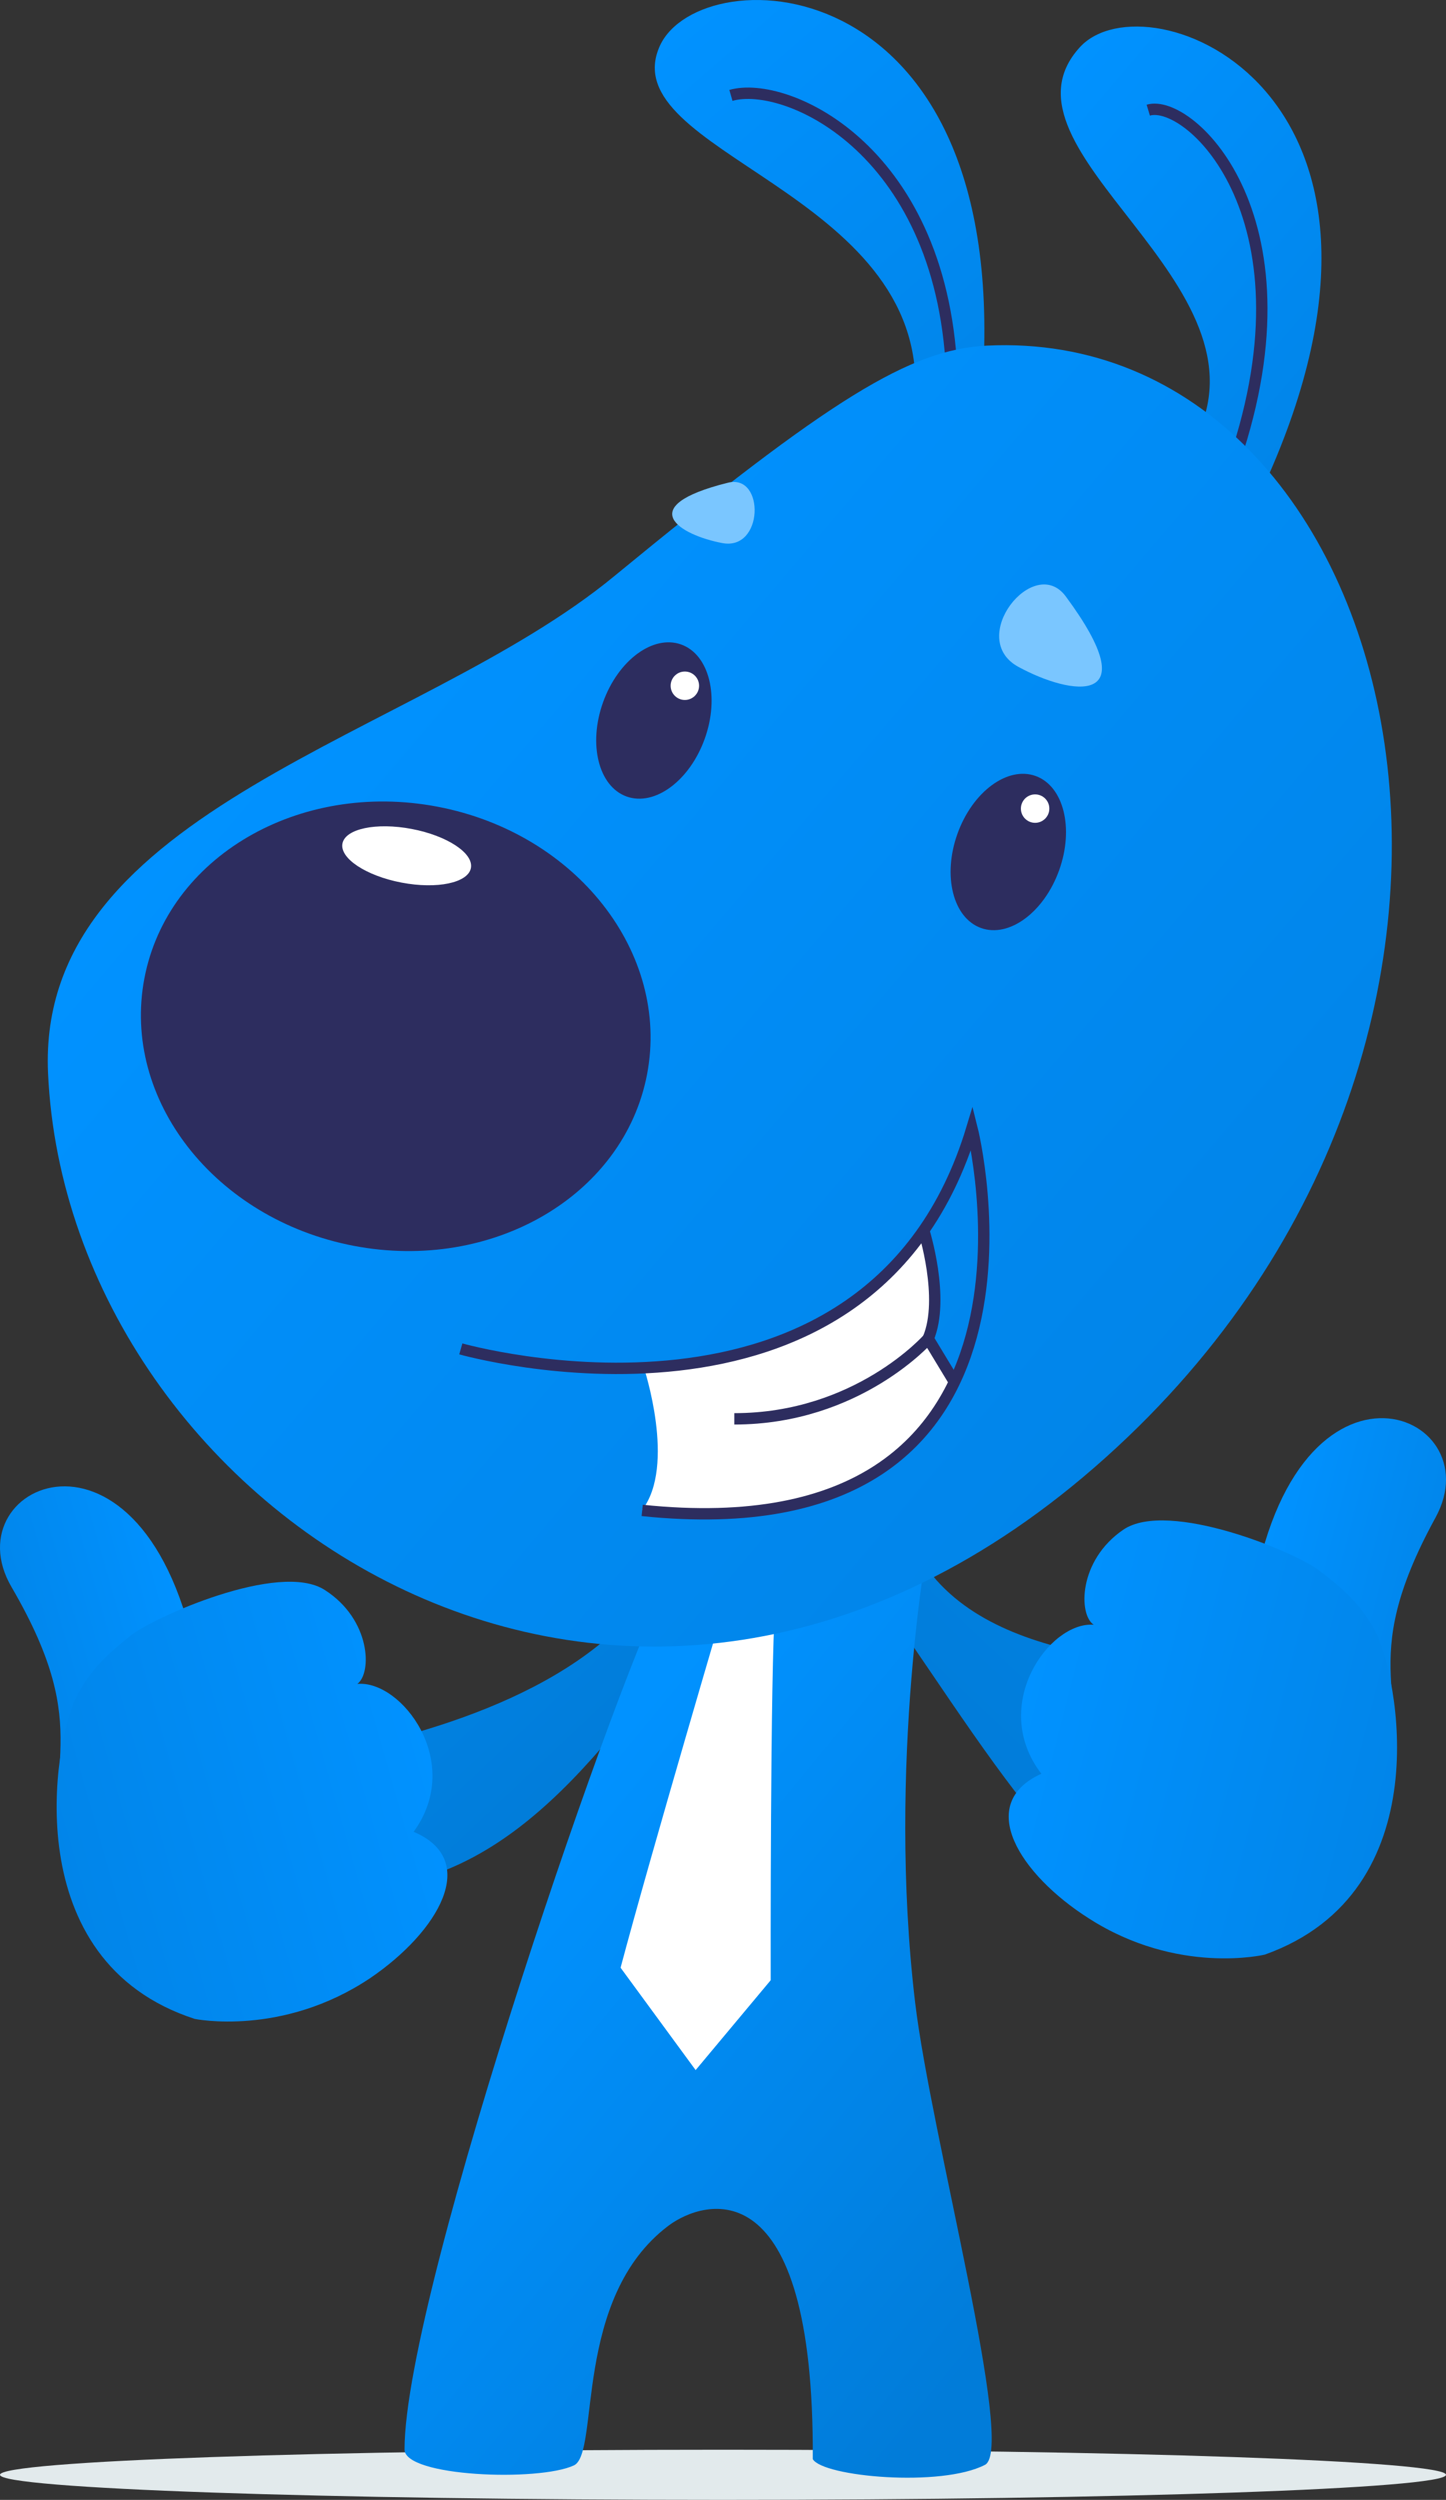 <svg width="173" height="299" viewBox="0 0 173 299" fill="none" xmlns="http://www.w3.org/2000/svg">
    <rect x="0" y="0" width="173" height="299" fill="#333333" stroke="none"/>
    <path
        d="M82.614 195.077C68.124 215.825 56.696 226.981 38.601 225.961C29.825 225.484 26.9 212.219 37.648 210.11C48.397 208.002 68.6 203.308 77.784 190.315"
        fill="url(#paint0_linear_1376_37683)" />
    <path
        d="M86.5 299C134.273 299 173 297.657 173 296C173 294.343 134.273 293 86.5 293C38.727 293 0 294.343 0 296C0 297.657 38.727 299 86.5 299Z"
        fill="#E2EAEC" />
    <path
        d="M105.88 192.016C120.37 212.764 131.866 233.648 150.029 232.696C158.805 232.22 164.723 202.832 153.975 200.723C143.227 198.615 119.894 200.315 110.71 187.322"
        fill="url(#paint1_linear_1376_37683)" />
    <path
        d="M80.03 189.091C75.064 196.982 48.398 273.92 48.398 292.968C48.398 296.233 64.452 296.845 68.669 294.872C71.799 293.376 68.465 274.805 80.03 266.165C84.179 263.104 97.445 258.886 97.24 294.124C98.465 296.233 112.614 297.525 117.852 294.804C121.526 292.832 111.39 255.417 109.485 239.499C106.084 210.86 111.118 183.853 111.118 183.853"
        fill="url(#paint2_linear_1376_37683)" />
    <path
        d="M87.104 190.452C87.104 190.452 77.92 221.54 74.247 235.349L83.226 247.594L92.206 236.846C92.206 236.846 92.138 199.567 92.75 192.016"
        fill="white" />
    <path
        d="M151.256 58.006C172.82 10.728 137.242 -3.082 129.215 5.626C117.787 18.075 153.16 33.925 142.82 52.836"
        fill="url(#paint3_linear_1376_37683)" />
    <path d="M147.174 56.576C158.127 26.373 142.345 11.679 137.379 13.176" stroke="#2D2D5F"
        stroke-width="1.361" stroke-miterlimit="10" />
    <path
        d="M117.446 47.326C121.663 -4.442 83.841 -5.258 78.943 5.49C73.16 18.279 110.915 22.836 109.486 47.394"
        fill="url(#paint4_linear_1376_37683)" />
    <path d="M113.91 45.626C113.161 18.008 94.114 9.504 87.447 11.409" stroke="#2D2D5F"
        stroke-width="1.361" stroke-miterlimit="10" />
    <path
        d="M118.059 41.339C168.262 38.89 189.486 123.039 132.276 174.33C75.202 225.554 8.128 180.861 5.747 128.345C4.319 96.576 49.964 88.277 73.433 68.958C99.419 47.597 108.875 41.815 118.059 41.339Z"
        fill="url(#paint5_linear_1376_37683)" />
    <path
        d="M127.514 71.34C137.377 84.673 128.126 83.177 121.867 79.775C115.541 76.374 123.704 66.17 127.514 71.34Z"
        fill="#7AC6FF" />
    <path
        d="M87.107 57.732C75.611 60.59 81.393 63.991 86.359 64.943C91.393 65.964 91.529 56.644 87.107 57.732Z"
        fill="#7AC6FF" />
    <path
        d="M81.494 77.084C78.135 75.879 73.951 78.973 72.15 83.995C70.349 89.016 71.612 94.064 74.972 95.269C78.332 96.474 82.515 93.38 84.316 88.358C86.117 83.336 84.854 78.288 81.494 77.084Z"
        fill="#2D2D5F" />
    <path
        d="M123.895 92.81C120.535 91.605 116.352 94.699 114.551 99.721C112.75 104.743 114.013 109.791 117.373 110.996C120.732 112.2 124.916 109.106 126.717 104.085C128.518 99.063 127.255 94.015 123.895 92.81Z"
        fill="#2D2D5F" />
    <path
        d="M52.359 96.488C35.751 93.318 20.044 102.506 17.276 117.009C14.508 131.513 25.726 145.84 42.333 149.01C58.941 152.18 74.648 142.992 77.416 128.489C80.184 113.985 68.966 99.658 52.359 96.488Z"
        fill="#2D2D5F" />
    <path
        d="M49.267 99.149C45.023 98.339 41.309 99.118 40.97 100.89C40.632 102.661 43.799 104.754 48.043 105.564C52.287 106.374 56.001 105.595 56.34 103.824C56.678 102.052 53.511 99.959 49.267 99.149Z"
        fill="white" />
    <path
        d="M123.841 98.414C124.781 98.414 125.542 97.653 125.542 96.713C125.542 95.774 124.781 95.013 123.841 95.013C122.902 95.013 122.141 95.774 122.141 96.713C122.141 97.653 122.902 98.414 123.841 98.414Z"
        fill="white" />
    <path
        d="M81.936 83.72C82.875 83.72 83.637 82.959 83.637 82.019C83.637 81.08 82.875 80.319 81.936 80.319C80.997 80.319 80.236 81.08 80.236 82.019C80.236 82.959 80.997 83.72 81.936 83.72Z"
        fill="white" />
    <path
        d="M149.555 192.966C154.181 158.817 178.807 168.681 171.732 181.538C161.936 199.429 169.147 202.558 166.154 216.435L149.555 192.966Z"
        fill="url(#paint6_linear_1376_37683)" />
    <path
        d="M151.323 233.782C151.323 233.782 140.915 236.299 130.235 229.429C122.004 224.19 116.63 215.755 124.589 212.15C118.331 203.987 125.541 193.919 130.847 194.327C129.011 193.102 129.011 186.64 134.385 182.966C139.759 179.293 155.133 185.688 157.854 187.864C160.167 189.633 162.684 191.606 164.521 195.075C167.242 200.177 172.48 226.231 151.323 233.782Z"
        fill="url(#paint7_linear_1376_37683)" />
    <path
        d="M23.909 200.657C18.331 166.712 -6.023 177.188 1.392 189.841C11.664 207.459 4.521 210.793 7.991 224.602L23.909 200.657Z"
        fill="url(#paint8_linear_1376_37683)" />
    <path
        d="M23.296 241.472C23.296 241.472 33.772 243.649 44.316 236.575C52.411 231.064 57.513 222.493 49.486 219.092C55.54 210.793 48.057 200.929 42.751 201.405C44.52 200.112 44.384 193.718 38.873 190.181C33.431 186.643 18.194 193.514 15.54 195.691C13.296 197.527 10.779 199.568 9.078 203.106C6.425 208.412 1.935 234.534 23.296 241.472Z"
        fill="url(#paint9_linear_1376_37683)" />
    <path
        d="M114.177 165.28L111.048 160.11C113.089 155.281 110.504 147.117 110.504 147.117C102 159.362 88.531 163.036 77.035 163.58C77.035 163.58 80.912 175.28 76.831 180.586C99.007 182.899 109.483 175.076 114.177 165.28Z"
        fill="white" />
    <path
        d="M55.132 161.334C55.132 161.334 104.111 175.28 116.288 134.94C116.288 134.94 129.213 186.096 76.832 180.654"
        stroke="#2D2D5F" stroke-width="1.361" stroke-miterlimit="10" />
    <path d="M114.179 165.281L111.05 160.111C113.091 155.281 110.506 147.118 110.506 147.118"
        stroke="#2D2D5F" stroke-width="1.361" stroke-miterlimit="10" />
    <path d="M111.049 160.11C111.049 160.11 102.614 169.702 87.852 169.702" stroke="#2D2D5F"
        stroke-width="1.361" stroke-miterlimit="10" />
    <defs>
        <linearGradient id="paint0_linear_1376_37683" x1="123.055" y1="278.262" x2="48.45"
            y2="199.324" gradientUnits="userSpaceOnUse">
            <stop stop-color="#0169B8" />
            <stop offset="1" stop-color="#0182E3" />
        </linearGradient>
        <linearGradient id="paint1_linear_1376_37683" x1="43.066" y1="303.094" x2="146.006"
            y2="194.176" gradientUnits="userSpaceOnUse">
            <stop stop-color="#0169B8" />
            <stop offset="1" stop-color="#0182E3" />
        </linearGradient>
        <linearGradient id="paint2_linear_1376_37683" x1="123.342" y1="274.469" x2="60.984"
            y2="223.222" gradientUnits="userSpaceOnUse">
            <stop stop-color="#017CD9" />
            <stop offset="1" stop-color="#0192FF" />
        </linearGradient>
        <linearGradient id="paint3_linear_1376_37683" x1="162.61" y1="44.781" x2="123.973"
            y2="11.842" gradientUnits="userSpaceOnUse">
            <stop stop-color="#0185E9" />
            <stop offset="1" stop-color="#0192FF" />
        </linearGradient>
        <linearGradient id="paint4_linear_1376_37683" x1="122.196" y1="43.264" x2="84.52"
            y2="-0.083" gradientUnits="userSpaceOnUse">
            <stop stop-color="#0185E9" />
            <stop offset="1" stop-color="#0192FF" />
        </linearGradient>
        <linearGradient id="paint5_linear_1376_37683" x1="144.084" y1="162.093" x2="41.334"
            y2="74.494" gradientUnits="userSpaceOnUse">
            <stop stop-color="#0185E9" />
            <stop offset="1" stop-color="#0192FF" />
        </linearGradient>
        <linearGradient id="paint6_linear_1376_37683" x1="171.778" y1="194.466" x2="150.167"
            y2="188.936" gradientUnits="userSpaceOnUse">
            <stop stop-color="#0185E9" />
            <stop offset="1" stop-color="#0192FF" />
        </linearGradient>
        <linearGradient id="paint7_linear_1376_37683" x1="166.945" y1="214.309" x2="122.319"
            y2="202.89" gradientUnits="userSpaceOnUse">
            <stop stop-color="#0185E9" />
            <stop offset="1" stop-color="#0192FF" />
        </linearGradient>
        <linearGradient id="paint8_linear_1376_37683" x1="1.792" y1="202.744" x2="23.243"
            y2="196.618" gradientUnits="userSpaceOnUse">
            <stop stop-color="#0185E9" />
            <stop offset="1" stop-color="#0192FF" />
        </linearGradient>
        <linearGradient id="paint9_linear_1376_37683" x1="7.171" y1="222.447" x2="51.466"
            y2="209.798" gradientUnits="userSpaceOnUse">
            <stop stop-color="#0185E9" />
            <stop offset="1" stop-color="#0192FF" />
        </linearGradient>
    </defs>
</svg>